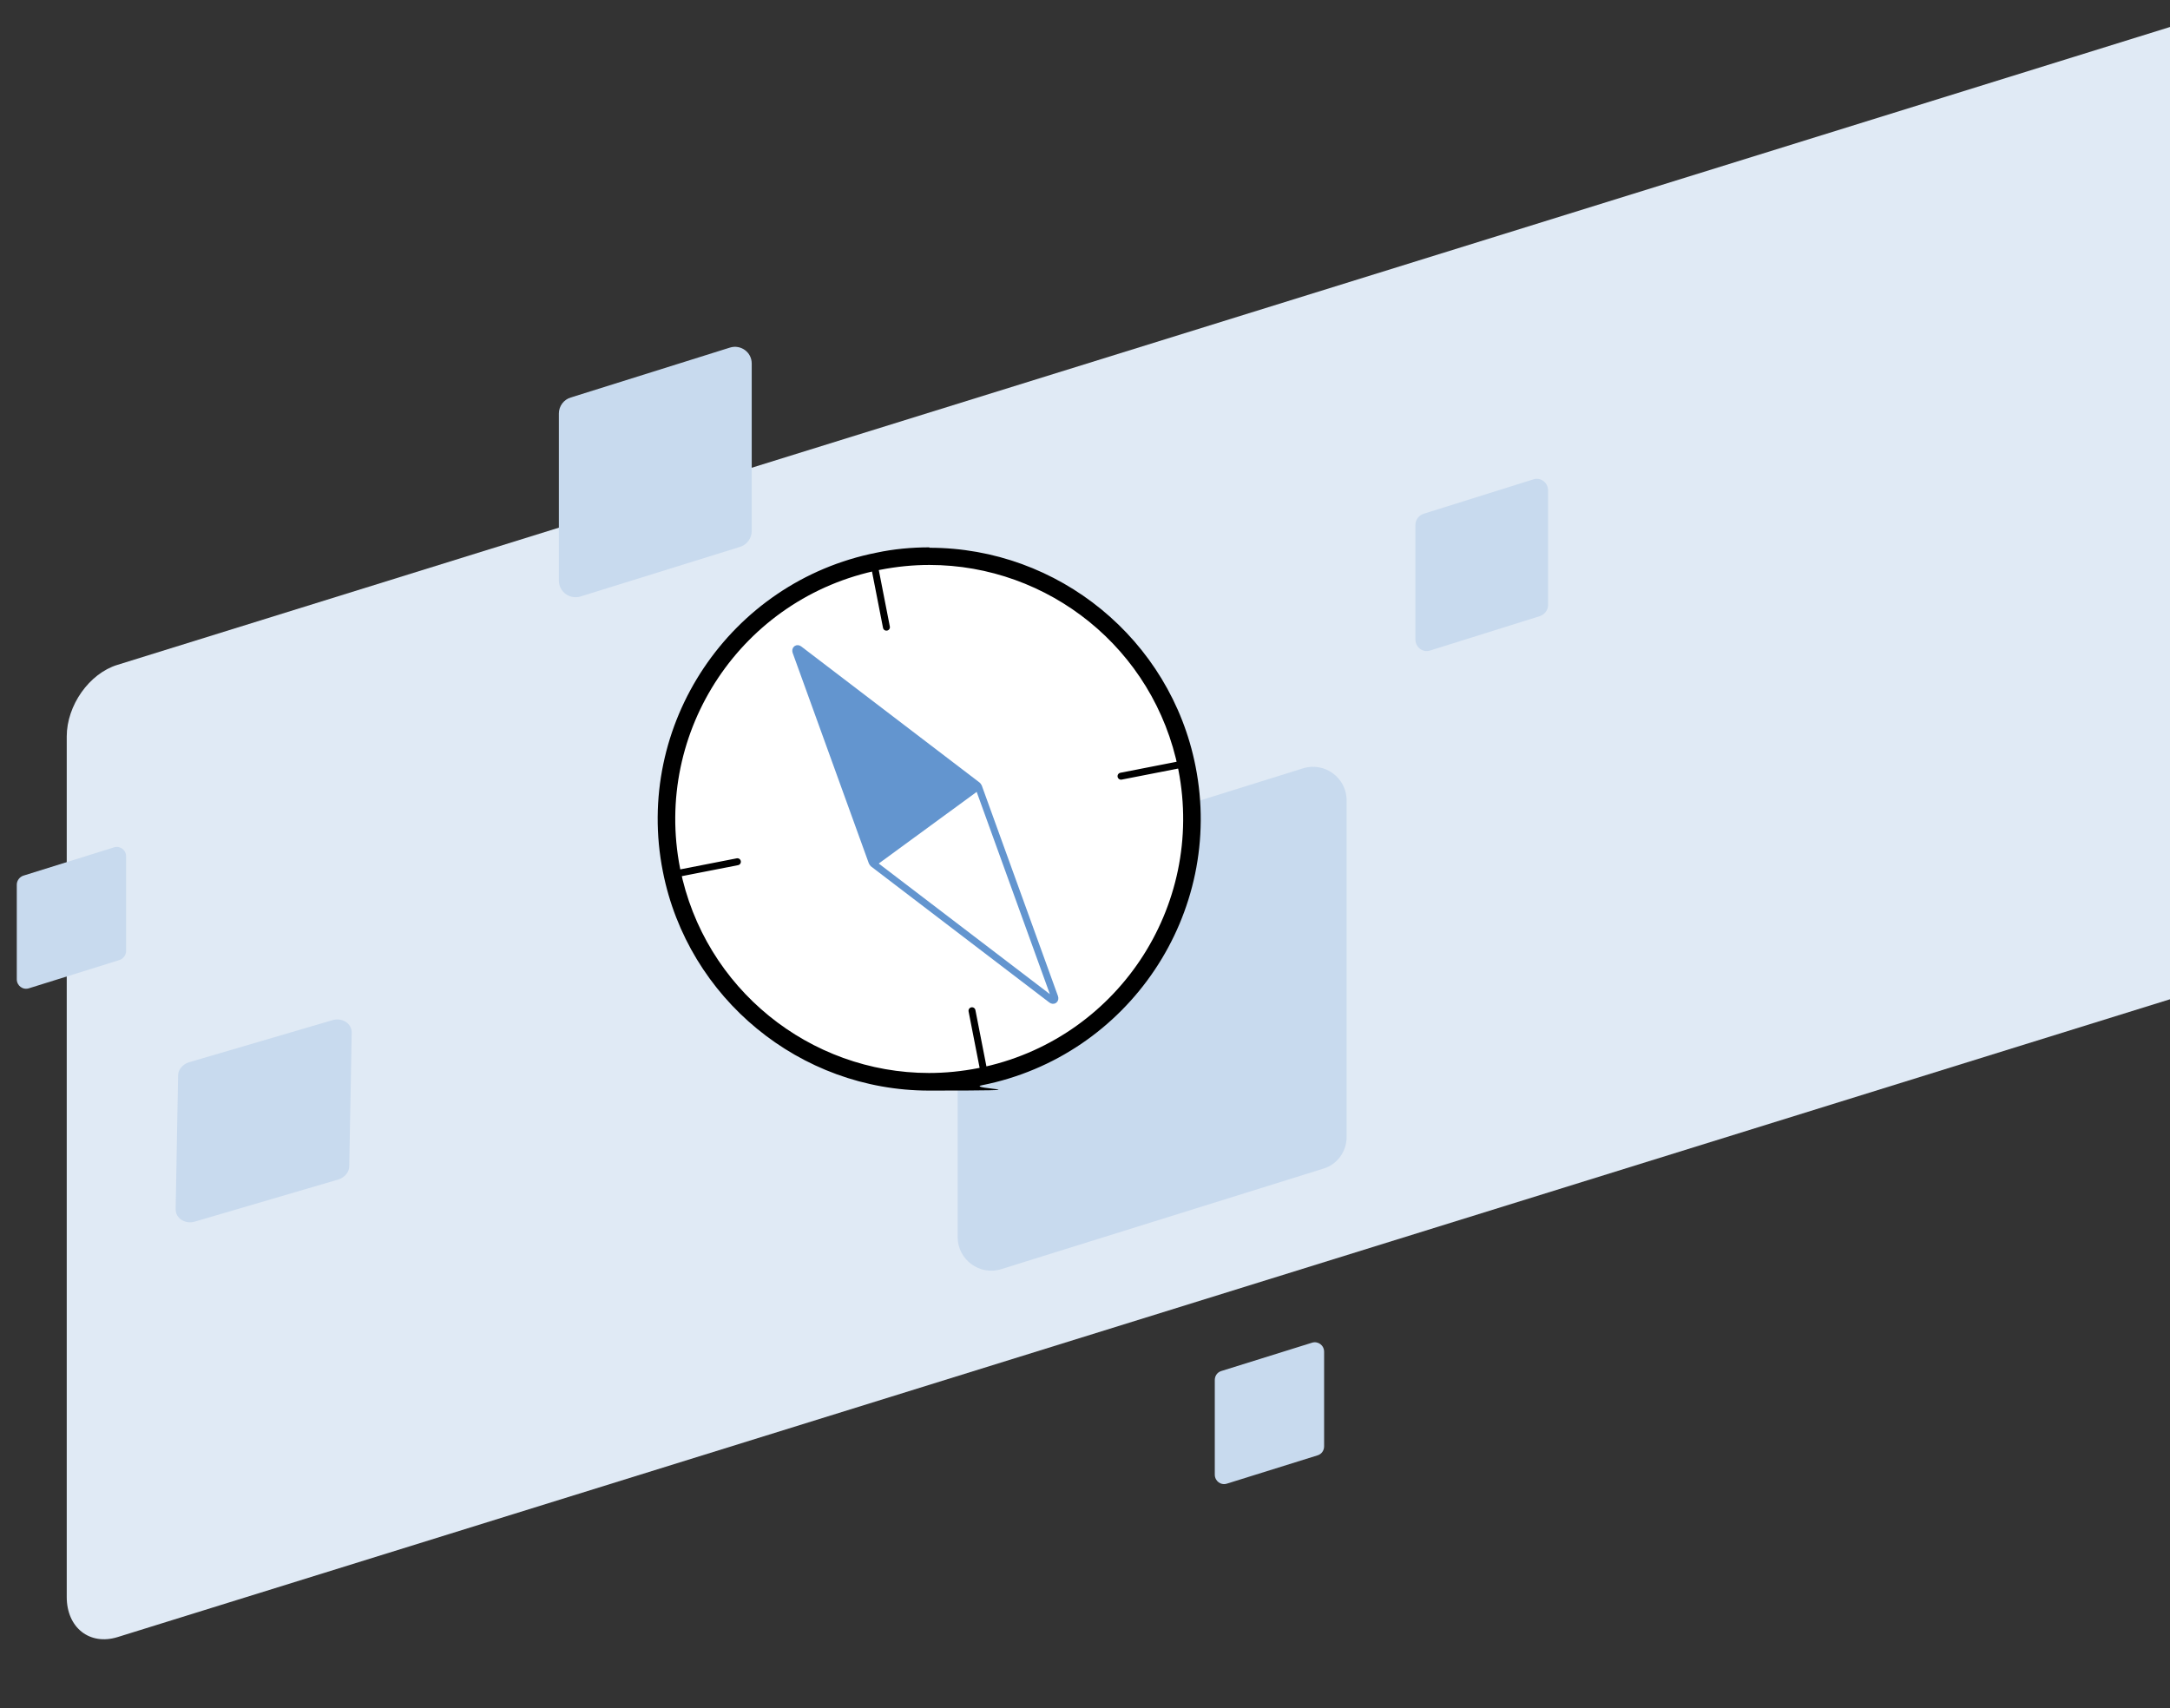 <svg xmlns="http://www.w3.org/2000/svg" viewBox="0 0 530 417.3"><rect x="0" y="0" width="530" height="417.3" fill="#333333" stroke="none"/><defs><style>      .cls-1, .cls-2 {        stroke: #6395cf;      }      .cls-1, .cls-2, .cls-3 {        stroke-miterlimit: 10;      }      .cls-1, .cls-3 {        fill: none;        stroke-linecap: round;        stroke-width: 1.7px;      }      .cls-2 {        fill: #6395cf;        stroke-width: .9px;      }      .cls-4 {        fill: #e0eaf5;      }      .cls-3 {        stroke: #000;      }      .cls-5 {        fill: #fff;      }      .cls-6 {        fill: #c8daee;      }    </style></defs><g><g id="Ebene_1"><path class="cls-4" d="M530.3,6.5L28.7,162.4c-6.9,2.1-12.4,9.9-12.4,17.5v210.2c0,7.5,5.6,11.9,12.4,9.8l501.6-155.9V6.5Z"></path><g><g><path class="cls-6" d="M328.9,195.5v82.2c0,3.6-2.3,6.8-5.8,7.8l-78.5,24.5c-5.3,1.7-10.7-2.3-10.7-7.8v-82.2c0-3.6,2.3-6.8,5.8-7.8l78.5-24.5c5.3-1.7,10.7,2.3,10.7,7.8Z"></path><path class="cls-6" d="M378.1,119.8v28c0,1.2-.8,2.3-2,2.7l-26.8,8.4c-1.8.6-3.6-.8-3.6-2.7v-28c0-1.2.8-2.3,2-2.7l26.8-8.4c1.8-.6,3.6.8,3.6,2.7Z"></path><path class="cls-6" d="M323.4,330.2v23.1c0,1-.6,1.9-1.6,2.2l-22.1,6.9c-1.5.5-3-.6-3-2.2v-23.1c0-1,.6-1.9,1.6-2.2l22.1-6.9c1.5-.5,3,.6,3,2.2Z"></path><path class="cls-6" d="M30.8,209.2v23.1c0,1-.7,1.9-1.6,2.2l-22.1,6.9c-1.5.5-3-.6-3-2.2v-23.1c0-1,.7-1.9,1.6-2.2l22.1-6.9c1.5-.5,3,.6,3,2.2h0Z"></path><path class="cls-6" d="M85.9,252.2l-.6,32.7c0,1.4-1.1,2.7-2.6,3.2l-35.1,10.3c-2.4.7-4.7-.8-4.7-3l.6-32.7c0-1.4,1.1-2.7,2.6-3.2l35.1-10.3c2.4-.7,4.7.8,4.7,3h0Z"></path><path class="cls-6" d="M183.6,88.9v40.8c0,1.8-1.2,3.4-2.9,3.9l-38.9,12.1c-2.6.8-5.3-1.1-5.3-3.9v-40.8c0-1.8,1.2-3.4,2.9-3.9l38.9-12.2c2.6-.8,5.3,1.1,5.3,3.9Z"></path></g><g><g><g><path class="cls-5" d="M226.9,264.2c-30.5,0-56.9-21.8-62.9-51.7-3.3-16.8,0-33.9,9.6-48.2,9.5-14.2,24.1-23.9,40.9-27.2,4.1-.8,8.4-1.2,12.5-1.2,30.5,0,57,21.8,62.9,51.7,3.3,16.8,0,33.9-9.6,48.2-9.5,14.2-24,23.9-40.9,27.2-4.1.8-8.4,1.2-12.5,1.2h0Z"></path><path d="M227,138c29,0,54.9,20.4,60.8,50,6.6,33.6-15.2,66.2-48.8,72.9-4.1.8-8.1,1.2-12.1,1.2-29,0-54.9-20.5-60.8-50-6.6-33.6,15.2-66.2,48.8-72.9,4.1-.8,8.1-1.2,12.1-1.2M227,133.7v4.3-4.3c-4.3,0-8.7.4-12.9,1.3-35.9,7.1-59.3,42.1-52.2,77.9,6.1,31,33.5,53.5,65,53.5s8.7-.4,12.9-1.3c35.9-7.1,59.3-42.1,52.2-77.9-6.1-31-33.5-53.4-65-53.4h0Z"></path></g><line class="cls-3" x1="216.5" y1="153.2" x2="213.8" y2="139.4"></line><line class="cls-3" x1="237.4" y1="246.9" x2="240.1" y2="260.7"></line><line class="cls-3" x1="273.8" y1="189.6" x2="287.6" y2="186.9"></line><g><path class="cls-1" d="M256.8,244.2l-43.5-33.2c-.1-.1-.2-.2-.3-.4l-18.6-51.4c-.2-.6.3-1,.8-.6l43.5,33.2c.1.1.2.2.3.4l18.6,51.4c.2.6-.3,1-.8.6h0Z"></path><path class="cls-2" d="M213.5,211.2c-.1-.1-.2-.2-.3-.4l-18.6-51.4c-.2-.6.3-1,.8-.6l43.5,33.2c.1.1.2.2.3.4l-25.7,18.8h0Z"></path></g></g><line class="cls-3" x1="180.1" y1="210.5" x2="166.3" y2="213.2"></line></g></g></g></g></svg>